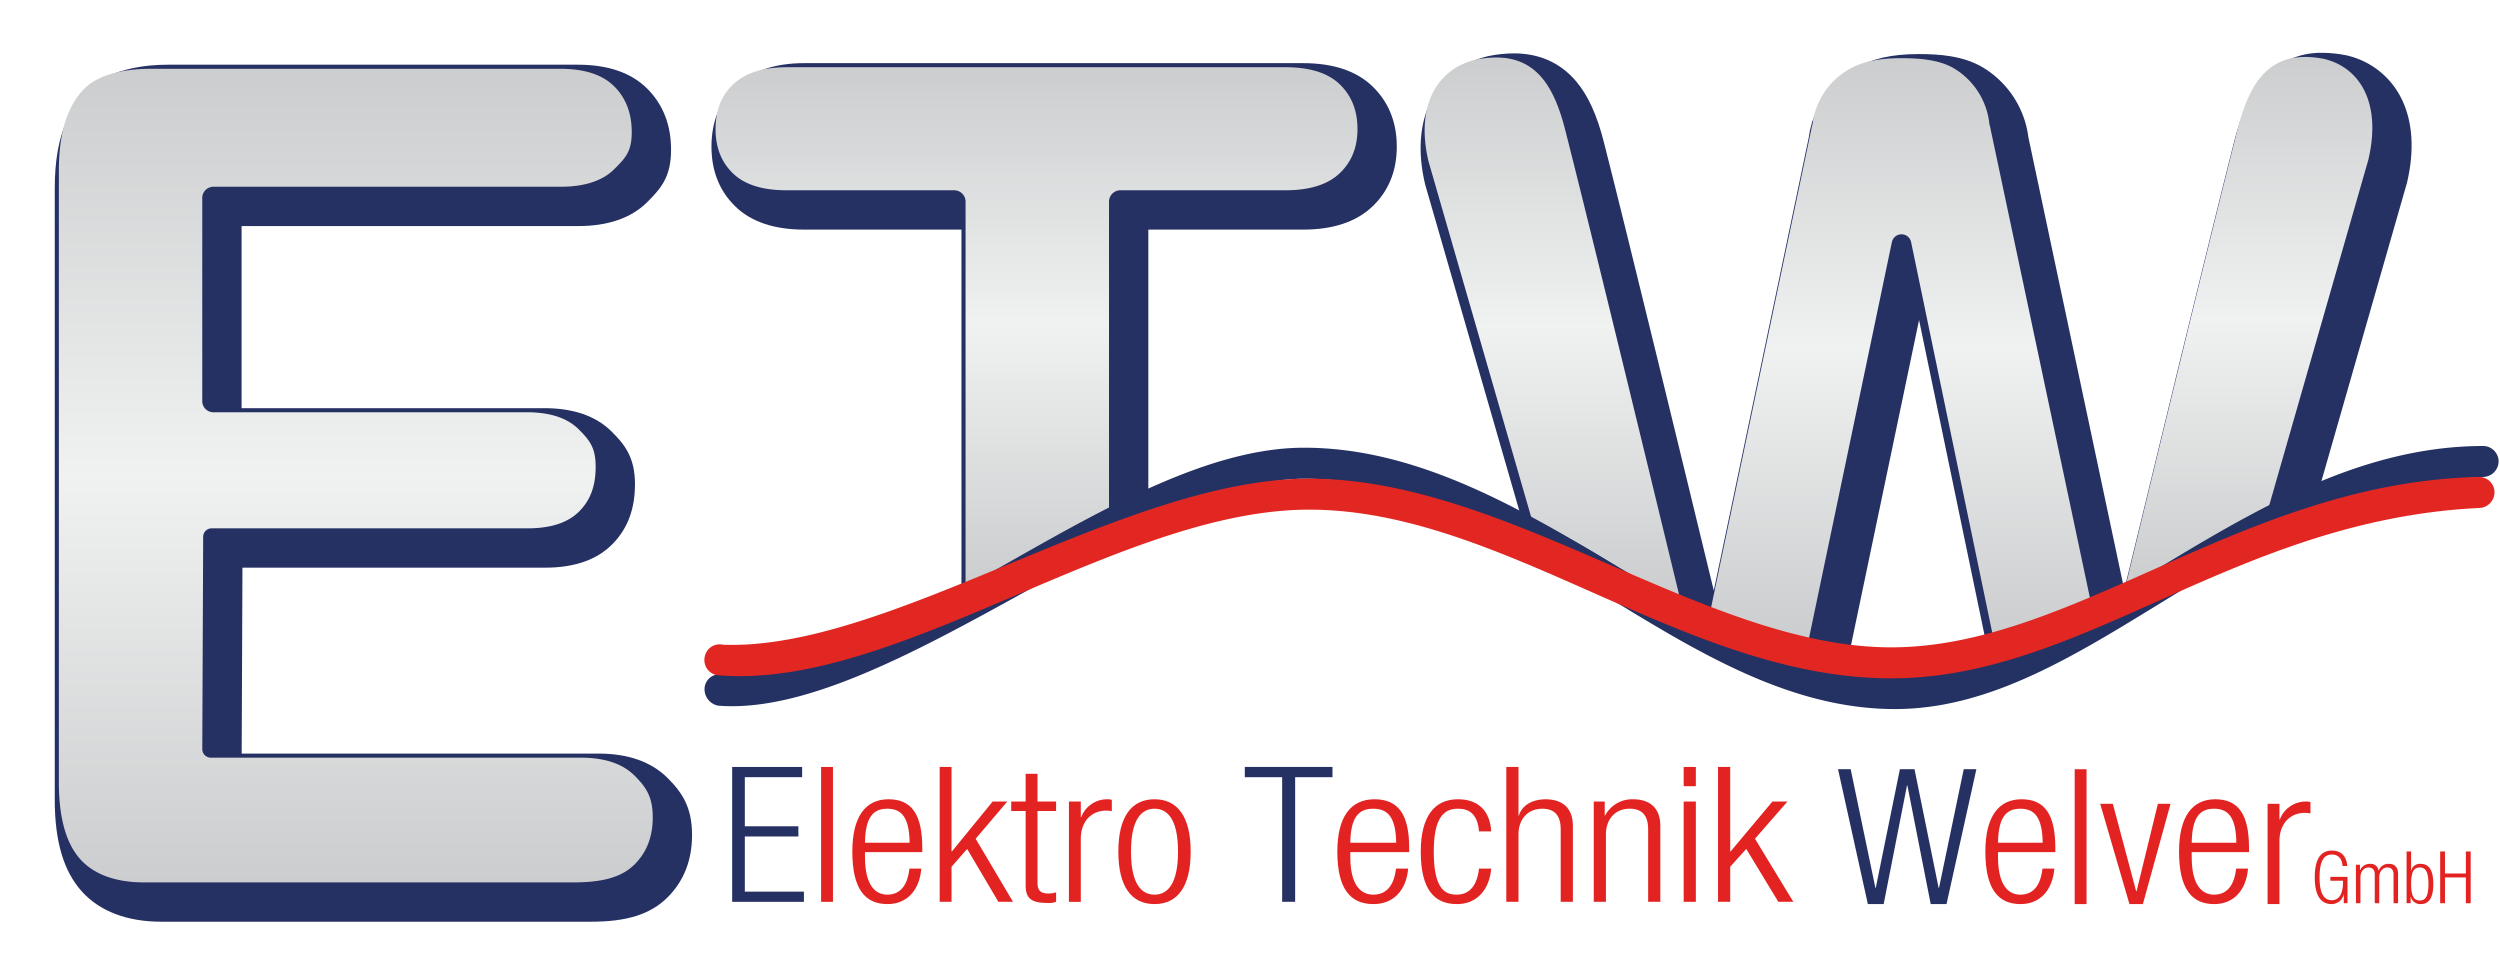 <svg xmlns="http://www.w3.org/2000/svg" xmlns:xlink="http://www.w3.org/1999/xlink" viewBox="0 0 806.23 315">
  <defs>
    <linearGradient gradientUnits="userSpaceOnUse" y2="20.534" x2="112.507" y1="282.912" x1="112.507" id="a">
      <stop stop-color="#cccdce" offset="0" />
      <stop stop-color="#f0f1f1" offset="0.5" />
      <stop stop-color="#cccdce" offset="1" />
    </linearGradient>
    <linearGradient gradientTransform="translate(2.238,1.651)" xlink:href="#a" y2="20.034" x2="332.027" y1="186.574" x1="332.027" id="b" />
    <linearGradient gradientTransform="translate(2.238,1.651)" xlink:href="#a" y2="16.714" x2="723.181" y1="186.146" x1="723.181" id="c" />
    <linearGradient gradientTransform="translate(2.238,1.651)" xlink:href="#a" y2="17.107" x2="610.652" y1="204.229" x1="610.652" id="d" />
    <linearGradient gradientTransform="translate(2.238,1.651)" xlink:href="#a" y2="16.881" x2="498.256" y1="190.392" x1="498.256" id="e" />
    <linearGradient gradientTransform="translate(2.238,1.651)" y2="20.534" x2="112.507" y1="282.912" x1="112.507" gradientUnits="userSpaceOnUse" id="linearGradient938" xlink:href="#a" />
    <filter id="filter1389" style="color-interpolation-filters:sRGB;">
      <feFlood result="flood" flood-color="rgb(0,0,0)" flood-opacity="0.3" />
      <feComposite result="composite1" operator="in" in2="SourceGraphic" in="flood" />
      <feGaussianBlur result="blur" stdDeviation="5.68" in="composite1" />
      <feOffset result="offset" dy="5.68" dx="5.68" />
      <feComposite result="composite2" operator="over" in2="offset" in="SourceGraphic" />
    </filter>
  </defs>
  <path d="m 364.649,160.701 v -92.335 h 49.946 c 9.526,0 16.985,-2.461 22.169,-7.316 5.315,-4.975 8.011,-11.517 8.011,-19.443 0,-7.886 -2.646,-14.433 -7.863,-19.457 -5.147,-4.954 -12.655,-7.465 -22.317,-7.465 h -160.957 c -9.187,0 -16.493,2.412 -21.717,7.169 -5.413,4.927 -8.158,11.573 -8.158,19.753 0,7.891 2.621,14.411 7.792,19.38 5.086,4.895 12.517,7.379 22.083,7.379 h 50.749 v 122.693 c 21.223,-5.578 40.243,-19.966 60.262,-30.358 z" style="isolation:isolate;fill:#253063;filter:url(#filter1389)" />
  <path d="m 180.698,15.185 h -132.09 c -7.965,0 -14.741,1.36 -20.14,4.041 -5.651,2.812 -9.833,7.512 -12.79,14.373 -2.487,5.766 -3.7,12.79 -3.7,21.473 v 197.231 c 0,13.386 2.882,23.064 8.811,29.586 5.747,6.328 14.571,9.674 25.518,9.674 h 138.7 c 11.552,0 19.136,-2.423 24.592,-7.857 5.242,-5.22 7.9,-11.977 7.9,-20.083 0,-8.785 -3.022,-13.562 -7.9,-18.423 -5.241,-5.216 -12.742,-7.859 -22.3,-7.859 h -115.04 l 0.247,-59.953 h 97.681 c 9.507,0 16.85,-2.619 21.822,-7.784 4.765,-4.947 7.082,-11.207 7.082,-19.136 0,-8.8 -3.435,-12.916 -7.583,-17.028 -5.021,-4.97 -12.3,-7.488 -21.626,-7.488 h -97.652 v -58.722 h 108.468 c 9.665,0 17.164,-2.581 22.289,-7.671 4.677,-4.646 7.743,-8.337 7.743,-16.971 0,-7.99 -2.6,-14.628 -7.743,-19.732 -5.143,-5.104 -12.624,-7.671 -22.289,-7.671 z" style="isolation:isolate;fill:#253063;filter:url(#filter1389)" />
  <path d="m 635.742,206.023 -22.543,-108.492 22.543,108.492 c 41.152,-10.088 89.937,-37.813 104.479,-47.004 l 30.271,-105.547 0.05,-0.162 0.04,-0.165 c 2.416,-10.26 1.832,-19.518 -1.688,-26.775 -3.422,-7.126 -9.881,-12.323 -17.574,-14.139 l -0.156,-0.04 -0.156,-0.03 c -2.493,-0.514 -5.031,-0.783 -7.576,-0.801 v 0 c -7.694,-0.225 -15.048,3.171 -19.866,9.174 -3.752,4.564 -6.543,10.784 -8.785,19.574 -7.421,29.1 -26.864,109.149 -35.4,144.371 l -30.86,-145.589 -0.07,-0.334 c -0.208,-1.689 -0.561,-3.358 -1.055,-4.987 l -0.05,-0.228 h -0.02 c -2.248,-7.247 -7.091,-13.411 -13.6,-17.311 -6.4,-3.765 -14.049,-4.271 -20.691,-4.271 -8.7,0 -15.255,1.51 -20.639,4.754 -6.355,3.84 -11.153,9.799 -13.548,16.828 h -0.108 l -0.211,1.01 c -0.42,1.423 -0.725,2.877 -0.912,4.349 l -0.04,0.199 -30.578,145.871 c -8.486,-35.051 -28.001,-115.477 -35.455,-144.662 -2.237,-8.761 -5.067,-14.961 -8.901,-19.515 -5.065,-6.012 -11.845,-9.061 -20.15,-9.061 -2.732,0.02 -5.455,0.31 -8.129,0.867 l -0.15,0.03 -0.149,0.04 c -7.84,1.827 -14.481,7.007 -18.162,14.166 -3.756,7.333 -4.459,16.661 -2.035,26.976 l 0.04,0.17 0.05,0.17 31.301,108.459 c 21.566,27.802 68.287,42.77 104.983,44.819 l 22.961,-109.699" style="isolation:isolate;fill:#253063;filter:url(#filter1389)" />
  <path d="m 413.485,250.63 h -12.047 v -3.29 h 28.278 v 3.29 h -12.042 v 40.2 h -4.189 z" style="isolation:isolate;fill:#253063" />
  <path d="m 454.122,280.112 c -0.589,6.883 -4.647,11.451 -11.193,11.451 -7.332,0 -11.652,-4.751 -11.652,-16.934 0,-11.208 4.32,-16.872 11.979,-16.872 7.725,0 11.193,4.934 11.193,15.715 v 1.34 h -18.983 v 1.523 c 0,9.32 3.535,12.183 7.4,12.183 4.124,0 6.677,-2.741 7.332,-8.406 z m -3.862,-8.345 c -0.131,-8.041 -2.553,-10.965 -7.4,-10.965 -4.847,0 -7.266,2.924 -7.4,10.965 z" style="isolation:isolate;fill:#e22321" />
  <path d="m 480.9,280.112 c -0.589,6.883 -4.647,11.451 -11.063,11.451 -7.331,0 -11.652,-4.751 -11.652,-16.934 0,-11.208 4.321,-16.872 11.98,-16.872 6.546,0 10.343,3.715 10.735,10.355 h -3.928 c -0.458,-5.056 -2.618,-7.31 -6.807,-7.31 -4.255,0 -7.79,2.437 -7.79,13.888 0,12.183 3.731,13.828 7.4,13.828 3.993,0 6.547,-2.741 7.2,-8.406 z" style="isolation:isolate;fill:#e22321" />
  <path d="m 485.774,247.34 h 3.928 v 15.655 h 0.131 c 0.981,-3.289 4.385,-5.238 8.509,-5.238 5.3,0 8.9,2.558 8.9,8.649 v 24.426 h -3.928 v -23.39 c 0,-4.447 -1.964,-6.64 -5.957,-6.64 -4.582,0 -7.658,3.29 -7.658,8.284 v 21.746 h -3.928 z" style="isolation:isolate;fill:#e22321" />
  <path d="m 513.976,258.488 h 3.535 v 4.507 h 0.131 a 9.852,9.852 0 0 1 8.9,-5.238 c 5.3,0 8.9,2.558 8.9,8.649 v 24.426 h -3.928 v -23.39 c 0,-4.447 -1.964,-6.64 -5.957,-6.64 -4.582,0 -7.658,3.29 -7.658,8.284 v 21.746 h -3.928 z" style="isolation:isolate;fill:#e22321" />
  <path d="m 542.971,247.34 h 3.928 v 6.211 h -3.928 z m 0,11.148 h 3.928 v 32.344 h -3.928 z" style="isolation:isolate;fill:#e22321" />
  <path d="m 554.052,247.34 h 3.927 v 27.229 h 0.132 l 13.484,-16.081 h 4.843 l -10.474,12 12.374,20.344 h -4.844 l -10.342,-17.055 -5.172,5.725 v 11.33 h -3.927 z" style="isolation:isolate;fill:#e22321" />
  <path d="m 592.75,248.071 h 4.079 l 7.967,38.254 h 0.127 l 7.776,-38.254 h 4.717 l 7.775,38.254 h 0.127 l 7.968,-38.254 h 4.079 l -9.627,43.492 h -5.1 l -7.521,-38.253 h -0.127 l -7.522,38.253 h -5.1 z" style="isolation:isolate;fill:#253063" />
  <path d="m 662.509,280.112 c -0.573,6.883 -4.526,11.451 -10.9,11.451 -7.138,0 -11.344,-4.751 -11.344,-16.934 0,-11.208 4.206,-16.872 11.663,-16.872 7.521,0 10.9,4.934 10.9,15.715 v 1.34 h -18.484 v 1.523 c 0,9.32 3.441,12.183 7.2,12.183 4.016,0 6.5,-2.741 7.139,-8.406 z m -3.761,-8.345 c -0.127,-8.041 -2.486,-10.965 -7.2,-10.965 -4.714,0 -7.075,2.924 -7.2,10.965 z" style="isolation:isolate;fill:#e22321" />
  <path d="m 669.073,248.071 h 3.825 v 43.492 h -3.825 z" style="isolation:isolate;fill:#e22321" />
  <path d="m 677.295,259.219 h 4.078 l 7.522,28.2 h 0.127 l 6.883,-28.2 h 4.079 l -8.923,32.344 h -4.334 z" style="isolation:isolate;fill:#e22321" />
  <path d="m 724.969,280.112 c -0.574,6.883 -4.526,11.451 -10.9,11.451 -7.138,0 -11.345,-4.751 -11.345,-16.934 0,-11.208 4.207,-16.872 11.664,-16.872 7.52,0 10.9,4.934 10.9,15.715 v 1.34 h -18.484 v 1.523 c 0,9.32 3.442,12.183 7.2,12.183 4.016,0 6.5,-2.741 7.139,-8.406 z m -3.761,-8.345 c -0.128,-8.041 -2.485,-10.965 -7.2,-10.965 -4.715,0 -7.074,2.924 -7.2,10.965 z" style="isolation:isolate;fill:#e22321" />
  <path d="m 731.278,259.219 h 3.825 v 5.055 h 0.128 a 8.935,8.935 0 0 1 8.54,-5.786 5.1,5.1 0 0 1 1.338,0.182 v 3.655 a 10,10 0 0 0 -1.848,-0.183 c -4.206,0 -8.158,2.924 -8.158,9.2 v 20.223 h -3.825 z" style="isolation:isolate;fill:#e22321" />
  <path d="m 236.118,247.34 h 22.562 v 3.29 h -18.483 v 15.837 h 17.272 v 3.289 h -17.272 v 17.787 h 19.057 v 3.289 h -23.136 z" style="isolation:isolate;fill:#253063" />
  <path d="m 264.798,247.34 h 3.824 v 43.492 h -3.824 z" style="isolation:isolate;fill:#e22321" />
  <path d="m 297.112,280.112 c -0.574,6.883 -4.525,11.451 -10.9,11.451 -7.139,0 -11.345,-4.751 -11.345,-16.934 0,-11.208 4.206,-16.872 11.663,-16.872 7.521,0 10.9,4.934 10.9,15.715 v 1.34 h -18.483 v 1.523 c 0,9.32 3.442,12.183 7.2,12.183 4.016,0 6.5,-2.741 7.139,-8.406 z m -3.761,-8.345 c -0.127,-8.041 -2.486,-10.965 -7.2,-10.965 -4.714,0 -7.075,2.924 -7.2,10.965 z" style="isolation:isolate;fill:#e22321" />
  <path d="m 303.038,247.34 h 3.824 v 27.229 h 0.127 l 13.13,-16.081 h 4.719 l -10.2,12 12.047,20.344 h -4.717 l -10.07,-17.055 -5.035,5.725 v 11.33 h -3.825 z" style="isolation:isolate;fill:#e22321" />
  <path d="m 330.764,261.533 h -4.653 v -3.045 h 4.653 v -8.954 h 3.824 v 8.954 h 5.991 v 3.045 h -5.991 v 23.208 c 0,2.558 1.147,3.411 3.633,3.411 a 8.234,8.234 0 0 0 2.358,-0.365 v 3.045 a 6.617,6.617 0 0 1 -2.677,0.366 c -5.162,0 -7.138,-1.34 -7.138,-5.665 z" style="isolation:isolate;fill:#e22321" />
  <path d="m 344.722,258.488 h 3.824 v 5.055 h 0.127 a 8.939,8.939 0 0 1 8.541,-5.786 5.091,5.091 0 0 1 1.338,0.182 v 3.655 a 10,10 0 0 0 -1.848,-0.182 c -4.206,0 -8.158,2.923 -8.158,9.2 v 20.223 h -3.824 z" style="isolation:isolate;fill:#e22321" />
  <path d="m 372.319,257.757 c 7.457,0 11.664,5.664 11.664,16.872 0,11.269 -4.207,16.934 -11.664,16.934 -7.457,0 -11.663,-5.665 -11.663,-16.934 0,-11.208 4.206,-16.872 11.663,-16.872 z m 0,30.761 c 4.271,0 7.585,-3.533 7.585,-13.889 0,-10.294 -3.314,-13.827 -7.585,-13.827 -4.271,0 -7.584,3.533 -7.584,13.827 0,10.356 3.314,13.889 7.584,13.889 z" style="isolation:isolate;fill:#e22321" />
  <path d="m 751.521,284.036 v -1.263 h 5.534 v 8.51 h -1.208 v -2.759 h -0.05 a 4.015,4.015 0 0 1 -3.794,3.039 c -3.529,0 -5.51,-2.641 -5.51,-8.626 0,-5.985 1.981,-8.626 5.51,-8.626 3.287,0 4.761,2.081 4.955,4.956 h -1.547 c 0,-2.01 -1.136,-3.693 -3.408,-3.693 -2.465,0 -3.963,1.963 -3.963,7.363 0,5.4 1.5,7.364 3.963,7.364 2.32,0 3.6,-2.011 3.6,-5.914 v -0.351 z" style="isolation:isolate;fill:#e22321" />
  <path d="m 759.765,278.87 h 1.306 v 1.73 h 0.05 a 3.42,3.42 0 0 1 3.263,-2.011 2.507,2.507 0 0 1 2.683,2.174 h 0.05 a 3.275,3.275 0 0 1 3.264,-2.174 c 1.788,0 2.972,0.982 2.972,3.2 v 9.491 h -1.45 v -9.281 c 0,-1.473 -0.7,-2.244 -2.006,-2.244 -1.45,0 -2.61,1.262 -2.61,3.179 v 8.346 h -1.445 v -9.281 c 0,-1.473 -0.7,-2.244 -2.007,-2.244 -1.449,0 -2.61,1.262 -2.61,3.179 v 8.346 h -1.451 z" style="isolation:isolate;fill:#e22321" />
  <path d="m 776.108,274.592 h 1.45 v 6.148 h 0.05 a 2.838,2.838 0 0 1 3,-2.151 c 2.828,0 4.11,2.2 4.11,6.475 0,4.3 -1.282,6.5 -4.11,6.5 a 3.146,3.146 0 0 1 -3.141,-2.337 h -0.05 v 2.057 h -1.31 z m 4.254,15.8 c 1.45,0 2.8,-0.724 2.8,-5.33 0,-4.581 -1.354,-5.306 -2.8,-5.306 -1.475,0 -2.8,0.725 -2.8,5.306 0,4.608 1.325,5.332 2.8,5.332 z" style="isolation:isolate;fill:#e22321" />
  <path d="m 795.228,282.961 h -6.743 v 8.322 h -1.547 v -16.691 h 1.547 v 7.106 h 6.743 v -7.106 h 1.547 v 16.691 h -1.547 z" style="isolation:isolate;fill:#e22321" />
  <path d="m 635.746,206.024 -22.542,-108.503 -22.961,109.7 a 114.248,114.248 0 0 0 45.503,-1.197 z" style="isolation:isolate;fill:none" />
  <path d="m 180.698,22.185 q 11.679,0 17.356,5.637 5.677,5.637 5.676,14.766 c 0,6.205 -1.892,8.246 -5.676,12 -3.784,3.754 -9.57,5.638 -17.356,5.638 h -111.86 a 3.611,3.611 0 0 0 -3.611,3.611 v 65.528 a 3.583,3.583 0 0 0 3.583,3.583 h 101.072 q 11.185,0 16.7,5.459 c 3.673,3.641 5.511,6.092 5.511,12.057 0,5.965 -1.5,10.523 -5.125,14.281 -3.625,3.758 -9.212,5.639 -16.779,5.639 h -101.926 a 2.739,2.739 0 0 0 -2.74,2.728 l -0.285,68.478 a 2.74,2.74 0 0 0 2.74,2.751 h 119.334 q 11.512,0 17.355,5.817 c 3.892,3.879 5.84,7.022 5.84,13.465 q 0,9.309 -5.84,15.124 c -3.894,3.878 -9.68,5.816 -19.652,5.816 h -138.704 c -8.342,0 -15.678,-2.25 -20.338,-7.382 -4.66,-5.132 -6.991,-13.423 -6.991,-24.878 v -197.231 q 0,-11.451 3.125,-18.7 c 2.082,-4.832 5.033,-8.664 9.475,-10.873 4.442,-2.209 10.117,-3.311 17.026,-3.311 h 132.09" style="isolation:isolate;fill:url(#linearGradient938)" />
  <path d="m 323.116,183.259 c 13.464,-7.845 24.834,-14.087 34.53,-19.052 v -99.156 a 3.689,3.689 0 0 1 3.689,-3.689 h 53.257 q 11.588,0 17.385,-5.426 5.797,-5.426 5.8,-14.333 0,-8.907 -5.719,-14.415 -5.719,-5.508 -17.461,-5.507 h -160.959 q -11.135,0 -17,5.345 -5.865,5.345 -5.88,14.581 0,8.909 5.642,14.333 5.642,5.424 17.238,5.426 h 54.074 a 3.675,3.675 0 0 1 3.675,3.675 v 123.184 c 1.673,-0.694 3.369,-1.406 5.1,-2.148 q 3.397,-1.453 6.629,-2.818 z" style="isolation:isolate;fill:url(#b)" />
  <path d="m 699.208,181.914 c 8.688,-5.249 18.181,-10.889 28.381,-16.51 1.4,-0.771 2.784,-1.509 4.159,-2.226 l 32.02,-111.637 c 4.342,-18.442 -2.758,-29.7 -14.132,-32.515 a 31.76,31.76 0 0 0 -6.2,-0.661 c -12.881,0 -18.386,9.823 -21.868,23.476 -7.579,29.723 -27.489,111.722 -35.784,145.956 1.855,-0.812 3.728,-1.633 5.642,-2.473 q 3.767,-1.656 7.782,-3.41 z" style="isolation:isolate;fill:url(#c)" />
  <path d="m 564.951,200.771 5.372,1.7 q 6.777,2.044 13.05,3.407 l 26.748,-127.8 a 3.164,3.164 0 0 1 6.195,0 l 26.222,126.234 a 260.222,260.222 0 0 0 31.464,-11.436 l -32.328,-152.535 h -0.08 a 23.732,23.732 0 0 0 -11.424,-18.278 c -4.715,-2.775 -10.873,-3.3 -17.139,-3.3 -6.378,0 -12.268,0.883 -17.028,3.75 a 23.783,23.783 0 0 0 -11.528,17.828 h -0.05 l -32.648,155.737 c 3.378,1.279 6.93,2.572 10.694,3.87 0.839,0.29 1.654,0.549 2.481,0.823 z" style="isolation:isolate;fill:url(#d)" />
  <path d="m 523.375,183.936 1.305,0.811 c 5,2.242 10.571,4.708 16.873,7.3 -7.536,-31.144 -28.873,-119.17 -36.8,-150.2 -3.461,-13.558 -9.046,-23.309 -22.271,-23.309 a 34.155,34.155 0 0 0 -6.745,0.729 v 0 c -11.883,2.945 -19.4,14.3 -15.067,32.747 l 33.168,114.909 c 5.053,2.715 10.442,5.7 16.274,9 4.097,2.309 8.55,5.08 13.263,8.013 z" style="isolation:isolate;fill:url(#e)" />
  <path d="m 570.323,202.473 -5.372,-1.7 q 2.729,0.903 5.372,1.7 z" style="isolation:isolate;fill:#253063" />
  <g transform="translate(0,-100)">
    <path style="fill:#243163;stroke-width:2.759" d="m 609.864,318.398 c -59.793,0 -118.212,-74.016 -189.326,-74.016 -59.774,0 -133.492,75.247 -187.426,73.167 a 4.869,4.869 0 0 0 -5.845,3.909 5.413,5.413 0 0 0 4.298,6.11 c 54.096,4.384 138.35,-73.186 188.973,-73.186 70.659,0 122.487,74.284 190.581,74.284 62.281,0 110.686,-70.971 189.619,-74.841 a 5.098,5.098 0 0 0 5.043,-4.966 5.007,5.007 0 0 0 -4.914,-5.029 c -74.877,0 -131.506,74.568 -191.003,74.568 z" />
    <path style="fill:#e22722;stroke-width:2.759" d="m 609.864,308.762 c -59.793,0 -123.117,-54.402 -187.718,-54.402 -60.002,0 -135.1,55.63 -189.034,53.553 a 4.866,4.866 0 0 0 -5.845,3.906 4.935,4.935 0 0 0 3.895,5.901 c 57.418,5.252 129.602,-53.362 190.995,-53.362 62.916,0 121.31,54.402 187.718,54.402 62.281,0 110.609,-51.064 189.541,-54.935 a 5.098,5.098 0 0 0 5.043,-4.965 4.966,4.966 0 0 0 -4.913,-5.041 c -76.111,1.614 -130.185,54.943 -189.682,54.943 z" />
  </g>
</svg>
